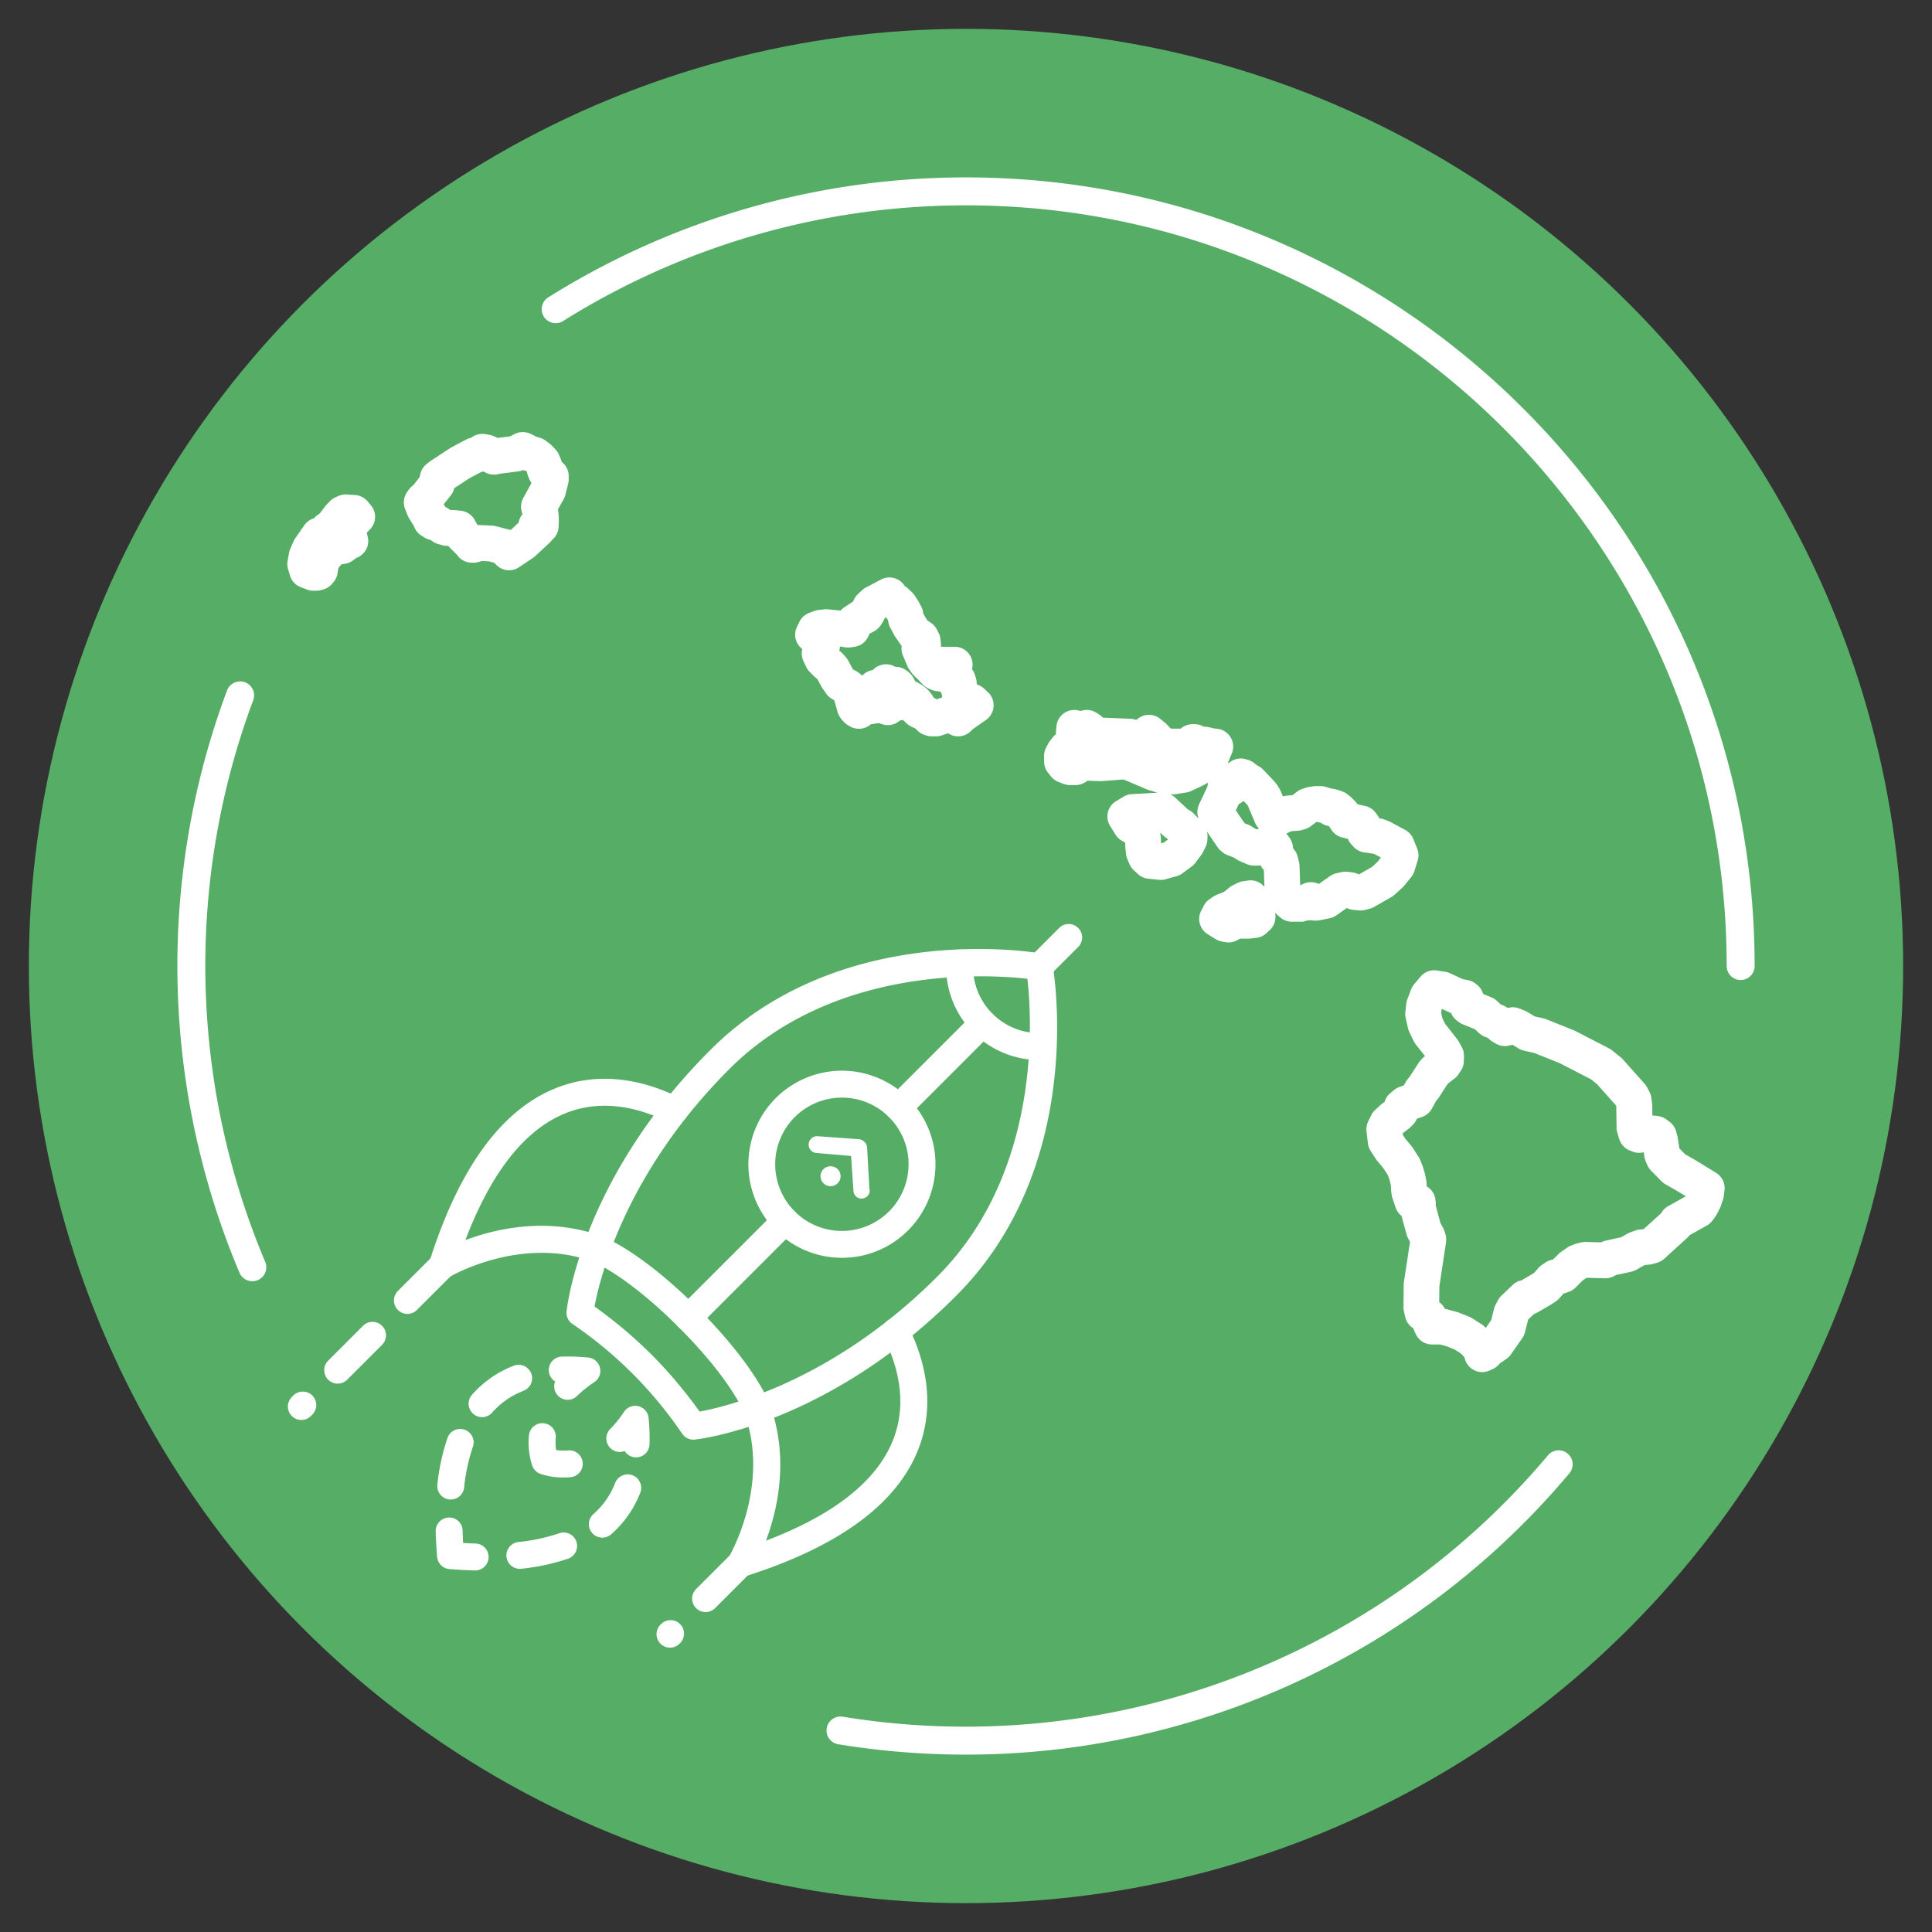 <svg id="Layer_1" data-name="Layer 1" xmlns="http://www.w3.org/2000/svg" viewBox="0 0 396.85 396.85"><rect x="0" y="0" width="396.85" height="396.85" fill="#333333" stroke="none"/><defs><style>.cls-1{fill:#55ad66;}.cls-2{fill:#fff;}</style></defs><circle class="cls-1" cx="198.425" cy="198.425" r="192.499"/><path class="cls-2" d="M198.425,360.414a163.02,163.02,0,0,1-26.282-2.131,2.87,2.87,0,0,1,.927-5.664,156.266,156.266,0,0,0,144.9-53.691,2.87,2.87,0,1,1,4.39,3.7A161.75,161.75,0,0,1,198.425,360.414Z"/><path class="cls-2" d="M51.831,263.173a2.87,2.87,0,0,1-2.644-1.751A162.211,162.211,0,0,1,41.91,156.6c1.326-4.957,2.91-9.91,4.708-14.721a2.87,2.87,0,1,1,5.376,2.009c-1.734,4.639-3.261,9.415-4.539,14.2a156.464,156.464,0,0,0,7.016,101.1,2.87,2.87,0,0,1-2.64,3.99Z"/><path class="cls-2" d="M357.545,201.3a2.87,2.87,0,0,1-2.87-2.87c0-86.157-70.093-156.25-156.25-156.25a155.61,155.61,0,0,0-82.761,23.765,2.869,2.869,0,0,1-3.049-4.862,161.334,161.334,0,0,1,85.81-24.643c89.321,0,161.99,72.668,161.99,161.99A2.87,2.87,0,0,1,357.545,201.3Z"/><path class="cls-2" d="M142.417,295.716a2.766,2.766,0,0,1-2.31-1.247,84.7,84.7,0,0,0-22.5-22.5,2.766,2.766,0,0,1-1.231-2.6c.116-1.1,3.146-27.307,29.539-53.7,26.713-26.714,66.374-20.1,68.049-19.8a2.766,2.766,0,0,1,2.244,2.243c.294,1.676,6.911,41.337-19.8,68.05-26.392,26.393-52.6,29.423-53.7,29.539A2.8,2.8,0,0,1,142.417,295.716Zm-20.291-27.343a94.915,94.915,0,0,1,11.706,9.872,95.113,95.113,0,0,1,9.873,11.706c5.905-1.089,27.45-6.354,48.792-27.7,21.463-21.463,19.47-53.042,18.534-61.2-8.164-.924-39.786-2.89-61.206,18.53C128.485,240.921,123.217,262.461,122.126,268.373Z"/><path class="cls-2" d="M213.494,217.737a19.146,19.146,0,0,1-19.134-20.032,2.764,2.764,0,0,1,5.523.254,13.615,13.615,0,0,0,14.235,14.235,2.764,2.764,0,0,1,.254,5.523C214.08,217.73,213.786,217.737,213.494,217.737Z"/><path class="cls-2" d="M213.486,201.355a2.764,2.764,0,0,1-1.954-4.718l6-6a2.764,2.764,0,1,1,3.909,3.908l-6,6A2.76,2.76,0,0,1,213.486,201.355Z"/><path class="cls-2" d="M172.928,258.365a19.216,19.216,0,1,1,13.594-5.622h0A19.163,19.163,0,0,1,172.928,258.365Zm0-32.906a13.694,13.694,0,1,0,9.686,23.375h0a13.69,13.69,0,0,0-9.686-23.375Zm11.64,25.33h0Z"/><path class="cls-2" d="M130.659,299.352h-.085a2.763,2.763,0,0,1-2.261-1.3,2.765,2.765,0,0,1-2.974-4.516A24.054,24.054,0,0,0,128.181,290a2.764,2.764,0,0,1,5.052,1.274,43.982,43.982,0,0,1,.187,5.4A2.762,2.762,0,0,1,130.659,299.352Z"/><path class="cls-2" d="M115.777,303.489a14.289,14.289,0,0,1-4.837-.766,2.768,2.768,0,0,1-1.587-1.588,15,15,0,0,1-.707-6.221,2.764,2.764,0,1,1,5.509.451,11.244,11.244,0,0,0,.07,2.485,11.133,11.133,0,0,0,2.486.072,2.764,2.764,0,0,1,.454,5.51C116.682,303.472,116.217,303.489,115.777,303.489Z"/><path class="cls-2" d="M116.6,287.533a2.763,2.763,0,0,1-2.575-3.769,2.764,2.764,0,0,1,1.382-5.107,43.716,43.716,0,0,1,5.4.188,2.764,2.764,0,0,1,1.273,5.052,24.18,24.18,0,0,0-3.539,2.843A2.754,2.754,0,0,1,116.6,287.533Z"/><path class="cls-2" d="M92.591,308.019a2.657,2.657,0,0,1-.307-.017,2.765,2.765,0,0,1-2.445-3.05,43.723,43.723,0,0,1,2.077-9.581,2.764,2.764,0,1,1,5.218,1.826,38.145,38.145,0,0,0-1.8,8.361A2.764,2.764,0,0,1,92.591,308.019Zm6.429-16.927a2.765,2.765,0,0,1-2.075-4.591,21.9,21.9,0,0,1,8.538-5.952,2.765,2.765,0,1,1,2.02,5.147,16.378,16.378,0,0,0-6.406,4.458A2.764,2.764,0,0,1,99.02,291.092Z"/><path class="cls-2" d="M97.6,322.582h-.076c-1.667-.046-3.419-.141-5.207-.284a2.765,2.765,0,0,1-2.535-2.533c-.144-1.787-.24-3.54-.285-5.211a2.767,2.767,0,0,1,2.689-2.837,2.723,2.723,0,0,1,2.837,2.69c.023.827.058,1.677.107,2.542.866.048,1.717.083,2.543.106a2.764,2.764,0,0,1-.073,5.527Z"/><path class="cls-2" d="M106.785,322.256a2.764,2.764,0,0,1-.3-5.512,38.211,38.211,0,0,0,8.363-1.791,2.764,2.764,0,1,1,1.819,5.22,43.623,43.623,0,0,1-9.583,2.066A2.8,2.8,0,0,1,106.785,322.256Zm16.941-6.413A2.764,2.764,0,0,1,121.9,311a16.405,16.405,0,0,0,4.47-6.4,2.764,2.764,0,1,1,5.143,2.027,21.891,21.891,0,0,1-5.969,8.528A2.752,2.752,0,0,1,123.726,315.843Z"/><path class="cls-2" d="M184.568,230.274a2.764,2.764,0,0,1-1.954-4.718l17.334-17.335a2.763,2.763,0,0,1,3.908,3.908l-17.334,17.335A2.755,2.755,0,0,1,184.568,230.274Z"/><path class="cls-2" d="M141.386,273.455a2.765,2.765,0,0,1-1.954-4.719l19.9-19.9a2.764,2.764,0,0,1,3.909,3.909l-19.9,19.9A2.755,2.755,0,0,1,141.386,273.455Z"/><path class="cls-2" d="M61.9,291.673a2.765,2.765,0,0,1-1.954-4.719l.3-.3a2.764,2.764,0,1,1,3.909,3.909l-.3.3A2.755,2.755,0,0,1,61.9,291.673Zm7.461-7.461a2.765,2.765,0,0,1-1.954-4.719l7.161-7.163a2.764,2.764,0,0,1,3.909,3.909L71.318,283.4A2.755,2.755,0,0,1,69.363,284.212Zm14.324-14.326a2.764,2.764,0,0,1-1.954-4.718l7.163-7.163a2.764,2.764,0,1,1,3.909,3.908l-7.163,7.163A2.755,2.755,0,0,1,83.687,269.886Z"/><path class="cls-2" d="M137.622,338.444a2.765,2.765,0,0,1-1.954-4.719l.148-.148a2.764,2.764,0,0,1,3.909,3.908l-.149.149A2.753,2.753,0,0,1,137.622,338.444Zm7.311-7.311a2.765,2.765,0,0,1-1.954-4.719l7.163-7.163a2.764,2.764,0,0,1,3.908,3.909l-7.162,7.163A2.755,2.755,0,0,1,144.933,331.133Z"/><path class="cls-2" d="M152.1,323.97a2.765,2.765,0,0,1-2.365-4.2c.084-.139,8.537-14.5,3.222-29.349-.02-.053-2.643-6.9-13.521-17.78-10.854-10.854-17.738-13.519-17.8-13.543-14.856-5.315-29.208,3.138-29.351,3.224a2.765,2.765,0,0,1-4.063-3.2c5.962-18.887,14.53-30.8,25.466-35.412,10.075-4.25,19.78-1.316,26.141,1.893a2.764,2.764,0,1,1-2.489,4.936c-5.321-2.684-13.373-5.165-21.5-1.735-8.223,3.467-15.017,12.173-20.241,25.919,6.353-2.38,16.854-4.783,27.908-.83.321.115,7.951,2.942,19.847,14.839s14.7,19.51,14.818,19.828c3.953,11.048,1.549,21.549-.832,27.905,13.746-5.223,22.454-12.017,25.92-20.24,3.429-8.133.95-16.184-1.735-21.506a2.764,2.764,0,0,1,4.937-2.489c3.209,6.363,6.141,16.064,1.893,26.143-4.612,10.936-16.527,19.5-35.415,25.464A2.769,2.769,0,0,1,152.1,323.97Z"/><g id="Group_772" data-name="Group 772"><g id="Path_929" data-name="Path 929"><path class="cls-2" d="M172.073,240.155a2.057,2.057,0,1,1-2.909-.024,2.114,2.114,0,0,1,2.909.024"/></g><g id="Path_930" data-name="Path 930"><path class="cls-2" d="M178.21,245.663a2.072,2.072,0,0,1-1.1.537,1.671,1.671,0,0,1-1.8-1.533c0-.04,0-.08-.006-.119l-.486-7.1-7.087-.606a1.73,1.73,0,0,1,.21-3.454l8.542.617a1.928,1.928,0,0,1,1.623,1.651l.474,8.551a1.413,1.413,0,0,1-.376,1.452"/></g></g><path class="cls-2" d="M304.449,281.838a3.677,3.677,0,0,1-3.588-2.876l-.25-.406-.588-.569-1.259-.8-1.628-.656-1.329-.36h-1.655a3.677,3.677,0,0,1-3.349-2.16l-.287-.634a3.73,3.73,0,0,1-.184-.5l-.321-.243a3.68,3.68,0,0,1-1.373-2.128l-.259-1.151a3.7,3.7,0,0,1-.089-.841l.043-4.63a3.6,3.6,0,0,1,.041-.518l1.258-8.289-.375-.676a3.649,3.649,0,0,1-.335-.822l-1.04-3.828a3.675,3.675,0,0,1-1.212-1.719l-.647-1.927a3.53,3.53,0,0,1-.148-.6l-.086-.547a3.807,3.807,0,0,1-.04-.4l-.046-.988-.145-.727-.239-.828-.26-.654-.921-1.434-1.247-1.49a3.72,3.72,0,0,1-.271-.366l-1.078-1.67a3.668,3.668,0,0,1-.562-1.565l-.287-2.444a3.677,3.677,0,0,1,.347-2.041l.618-1.266a3.7,3.7,0,0,1,.811-1.09l1.122-1.035a3.692,3.692,0,0,1,.364-.295l.451-.321a3.692,3.692,0,0,1,1.184-1.811l.762-.633a3.685,3.685,0,0,1,1.126-.638l.882-.311.387-.7a3.775,3.775,0,0,1,.4-.589l.385-.458,1.89-2.915a3.546,3.546,0,0,1,.389-.5l.344-.372a3.81,3.81,0,0,1,.455-.415l.094-.072-1.905-2.419a3.7,3.7,0,0,1-.42-.671L289.491,212a3.664,3.664,0,0,1-.279-.8l-.475-2.127a3.719,3.719,0,0,1-.066-1.2l.188-1.7a3.685,3.685,0,0,1,.217-.9l.777-2.042a3.656,3.656,0,0,1,.625-1.062l1.308-1.554a3.694,3.694,0,0,1,3.366-1.266l1.7.259a3.678,3.678,0,0,1,.989.3l2.644,1.223,1.044.2a3.678,3.678,0,0,1,1.6.741l.287.231a3.683,3.683,0,0,1,1.155,1.615l.093.259,1.7.7a3.7,3.7,0,0,1,1.086.691l.844.773.338.124a3.683,3.683,0,0,1,.725.36l.339.218.3-.062a3.68,3.68,0,0,1,2.16.2l1.179.488a3.738,3.738,0,0,1,.5.254l1.421.863,1.748.386a3.643,3.643,0,0,1,.578.178l5.737,2.3c.109.044.214.092.318.146l6.9,3.566a3.747,3.747,0,0,1,.633.414l1.768,1.438a3.8,3.8,0,0,1,.425.407l4.459,5a3.63,3.63,0,0,1,.5.722l.474.892a3.656,3.656,0,0,1,.4,1.238l.173,1.294a3.586,3.586,0,0,1,.033.486v1.859l1.109.125a3.677,3.677,0,0,1,1.806.722l.647.489a3.681,3.681,0,0,1,1.326,1.957l.245.892a3.548,3.548,0,0,1,.09.424l.327,2.159,1.211,1.233,2.275,1.3c.035.02.069.04.1.062l3.969,2.444a3.679,3.679,0,0,1,1.721,3.585l-.144,1.151a3.7,3.7,0,0,1-.157.7l-.417,1.264a3.649,3.649,0,0,1-.2.493l-.576,1.151a3.712,3.712,0,0,1-.3.5l-.662.921a3.7,3.7,0,0,1-1.194,1.063l-3.525,1.968a3.674,3.674,0,0,1-.527.594l-4.687,4.256a3.68,3.68,0,0,1-1.466.815l-.906.258a3.726,3.726,0,0,1-.687.126l-.837.073-.277.1-1.561.886a3.655,3.655,0,0,1-1.041.4l-3.1.667-.445.24a3.7,3.7,0,0,1-1.847.439l-3.63-.1-.3.089-.643.454-1.477,1.473a3.673,3.673,0,0,1-1.388.87l-.661.231c-.051.018-.1.034-.153.05l-.26.078-.937,1.043a3.675,3.675,0,0,1-.7.6l-.776.518c-.063.043-.128.083-.194.121l-2.676,1.553a3.625,3.625,0,0,1-.749.329l-1.223,1.164-.668,2.621a3.662,3.662,0,0,1-.548,1.2l-2.33,3.337a3.694,3.694,0,0,1-.892.9l-.733.517a3.561,3.561,0,0,1-.507.3l-.485.506a3.675,3.675,0,0,1-1.155.812l-.648.29A3.683,3.683,0,0,1,304.449,281.838ZM296.8,268.853a3.757,3.757,0,0,1,.458.094l2.013.546a3.688,3.688,0,0,1,.412.138l2.141.863a3.7,3.7,0,0,1,.6.307l1.856,1.178a3.673,3.673,0,0,1,.582.457l.335.325,1.092-1.565.613-2.4a3.672,3.672,0,0,1,.316-.819l.489-.919a3.69,3.69,0,0,1,.713-.938l2.3-2.187a3.68,3.68,0,0,1,1.5-.865l.361-.1,2.486-1.468.955-1.063a3.7,3.7,0,0,1,.64-.566l.748-.518a3.687,3.687,0,0,1,1.038-.5l.592-.177,1.089-1.088a3.6,3.6,0,0,1,.478-.4l1.264-.893a3.638,3.638,0,0,1,.782-.42l.663-.259a3.485,3.485,0,0,1,.374-.124l.949-.258a3.759,3.759,0,0,1,1.064-.127l3.189.087.042-.022a3.63,3.63,0,0,1,.972-.358l3.059-.659,1.336-.757a3.525,3.525,0,0,1,.551-.255l1.021-.374a3.6,3.6,0,0,1,.944-.21l.778-.069,3.622-3.289.139-.218a3.675,3.675,0,0,1,1.309-1.236l3.618-2.023-1.545-.952-2.666-1.525a3.657,3.657,0,0,1-.8-.616l-2.144-2.185a3.642,3.642,0,0,1-.74-1.092l-.33-.749a3.691,3.691,0,0,1-.271-.932l-.149-.983-.311.055a3.629,3.629,0,0,1-2-.208l-.575-.23a3.672,3.672,0,0,1-2.153-2.355l-.389-1.294a3.675,3.675,0,0,1-.156-1.057L332,227.136l-3.93-4.411-1.243-1.012-6.413-3.312-5.292-2.123-2.048-.452a3.7,3.7,0,0,1-1.117-.447l-1.287-.782-.084.022-.561.143a3.665,3.665,0,0,1-2.758-.388l-.69-.4a3.7,3.7,0,0,1-.685-.516l-.3-.283-.515-.189a3.682,3.682,0,0,1-1.221-.742l-.9-.824-2.546-1.046a3.735,3.735,0,0,1-.87-.507l-.33-.259a3.688,3.688,0,0,1-1.139-1.512c-.094-.035-.187-.074-.279-.116l-1.608-.743-.078.2-.069.624.249,1.115.532,1.1,2.358,2.994c.032.042.064.084.094.127l.186.258a3.487,3.487,0,0,1,.249.4l.562,1.037a3.67,3.67,0,0,1,.443,1.805l-.016,1.036a3.677,3.677,0,0,1-.595,1.951l-.488.748a3.656,3.656,0,0,1-.839.907l-1.389,1.069-1.809,2.79a3.916,3.916,0,0,1-.271.368l-.3.358-.891,1.613a3.677,3.677,0,0,1-2,1.69l-1.075.379a3.681,3.681,0,0,1-.76,1.158l-.474.489a3.731,3.731,0,0,1-.51.438l-1.166.884.043.364.491.76,1.25,1.494a3.705,3.705,0,0,1,.275.374l1.238,1.926a3.726,3.726,0,0,1,.321.625l.459,1.152a3.464,3.464,0,0,1,.117.343l.331,1.15c.029.1.053.2.073.3l.23,1.15a3.611,3.611,0,0,1,.067.549l.034.731a3.68,3.68,0,0,1,1.8,2.768l.042.374a3.641,3.641,0,0,1,0,.781l.983,3.614.5.9a3.7,3.7,0,0,1,.268.6l.215.633a3.667,3.667,0,0,1,.184,1.459l-.028.374c-.007.092-.017.184-.031.275l-1.327,8.745-.031,3.262A3.693,3.693,0,0,1,296.8,268.853Zm-44.454-75.26a3.689,3.689,0,0,1-.724-.073l-.72-.144a3.658,3.658,0,0,1-1.211-.479l-1.626-1.006a3.677,3.677,0,0,1-1.334-4.807l.532-1.035a3.679,3.679,0,0,1,1.2-1.36l.763-.518a3.613,3.613,0,0,1,.711-.377l1.442-.572,1.179-.947a3.615,3.615,0,0,1,.676-.43l.992-.49a3.645,3.645,0,0,1,1.118-.343l1.036-.145a3.655,3.655,0,0,1,3.036.972l.307.29-.116-3.411-.166-.2a3.6,3.6,0,0,1-.5-.782,3.7,3.7,0,0,1-.688.066h-.677a3.694,3.694,0,0,1-1.465-.3l-1.523-.662a3.672,3.672,0,0,1-.532-.285l-.671-.434-1.187-.455a3.67,3.67,0,0,1-1.157-.672l-.3-.259a3.649,3.649,0,0,1-.644-.72l-2.2-3.233a3.65,3.65,0,0,1,.138,1.209l-.028.547a3.673,3.673,0,0,1-.364,1.417l-.489,1.006a3.674,3.674,0,0,1-.354.582l-1.236,1.668a3.641,3.641,0,0,1-.773.77l-1.912,1.41a3.686,3.686,0,0,1-1.189.581l-2.259.632a3.679,3.679,0,0,1-1.37.117l-2.215-.231a3.671,3.671,0,0,1-2.126-.966l-.834-.776a3.659,3.659,0,0,1-.871-1.235l-.446-1.036a3.652,3.652,0,0,1-.283-1.091l-.129-1.295c-.009-.095-.015-.19-.017-.286l-.015-.721-.681-.387a3.667,3.667,0,0,1-1.309-1.257l-1.108-1.783a3.673,3.673,0,0,1,1.235-5.1l1.539-.92a3.669,3.669,0,0,1,1.68-.515l5.268-.3-1.872-.568a3.769,3.769,0,0,1-.373-.135l-4.612-1.964-.313-.03-4.2.321a3.722,3.722,0,0,1-.409.008l-2.564-.089-.472.306a3.677,3.677,0,0,1-2,.591h-1.152a3.669,3.669,0,0,1-1.334-.251l-1.034-.4a3.663,3.663,0,0,1-1.524-1.114l-.6-.748a3.669,3.669,0,0,1-.817-2.264l-.015-1.151a3.676,3.676,0,0,1,.411-1.736l.417-.806a3.654,3.654,0,0,1,.351-.552l.576-.747a3.681,3.681,0,0,1,.7-.694,3.667,3.667,0,0,1,0-.6l.087-1.007a3.676,3.676,0,0,1,4.87-3.156l.07-.015.561-.115a3.682,3.682,0,0,1,2.706.5l.588.373a3.743,3.743,0,0,1,.753.633l0,0,5.665.232a3.668,3.668,0,0,1,.845.134l.375.1a3.678,3.678,0,0,1,4.885-.226l.993.8a3.725,3.725,0,0,1,.393.371l.781.851h2.03a3.677,3.677,0,0,1,2.433-.92h.432a3.669,3.669,0,0,1,1.788.464l.1.054h.186a3.682,3.682,0,0,1,.922.117l1.25.285a3.677,3.677,0,0,1,3.4,5.081l-.816,1.973c.1-.031.21-.057.316-.079a3.672,3.672,0,0,1,3.479-.671l.446.144a3.672,3.672,0,0,1,1.116.587l.612.472.434.245a3.67,3.67,0,0,1,.853.665l2.084,2.186c.055.058.108.118.159.179l.433.517a3.606,3.606,0,0,1,.345.49l.374.632a3.845,3.845,0,0,1,.227.454l.42,1.008.044-.006.776-.117c.091-.013.182-.024.274-.03l.876-.065,1.009-.76a3.681,3.681,0,0,1,1.117-.571l.834-.26a3.665,3.665,0,0,1,.587-.132l.82-.114a3.734,3.734,0,0,1,.507-.035h.891a3.7,3.7,0,0,1,1.041.15l.876.259.1.032.163.054a9.436,9.436,0,0,1,2.975.915l.834.633a3.845,3.845,0,0,1,.4.354l.733.749a3.648,3.648,0,0,1,.478.6l1.555.334a3.671,3.671,0,0,1,2.229,1.475l.345.489a3.6,3.6,0,0,1,.339.589l.333.048a3.7,3.7,0,0,1,.766.2l.763.287a3.9,3.9,0,0,1,.461.21l3.019,1.64a3.681,3.681,0,0,1,1.655,1.853l.791,1.957a3.674,3.674,0,0,1,.106,2.454l-.661,2.159a3.677,3.677,0,0,1-.665,1.246l-1.453,1.782a3.794,3.794,0,0,1-.364.386l-1.567,1.438a3.7,3.7,0,0,1-.658.481l-3.567,2.043a3.71,3.71,0,0,1-.9.367l-.992.259a3.747,3.747,0,0,1-1.3.1l-1.121-.116a3.679,3.679,0,0,1-.97-.236l-.349-.138-2.147,1.508a3.67,3.67,0,0,1-1.382.595l-1.984.4a3.653,3.653,0,0,1-.73.074h-.59a3.667,3.667,0,0,0-2.1.231H265.36a3.679,3.679,0,0,1-2.384-.878l-1.081-.921a3.72,3.72,0,0,1,.089.625,3.679,3.679,0,0,1-1.157,2.883l-.675.633a3.667,3.667,0,0,1-2.081.968l-1.209.144a3.483,3.483,0,0,1-.433.026h-1.671l-.75.38A3.672,3.672,0,0,1,252.346,193.593Zm13.274-19.316a3.672,3.672,0,0,1,.913,1.637l.288,1.122a3.62,3.62,0,0,1,.114.789l.136,4.019q.054-.027.108-.051l.575-.261a3.681,3.681,0,0,1,3.131.045l.009,0,2.319-1.629a3.7,3.7,0,0,1,1.314-.581l1.036-.23a3.778,3.778,0,0,1,1.245-.061l.949.116a3.654,3.654,0,0,1,.9.229l.486.19,2.688-1.54,1.069-.98.768-.942-1.466-.771-1.994-.288a3.677,3.677,0,0,1-2.222-1.2l-.46-.519a3.65,3.65,0,0,1-.659-1.061l-1.16-.281a3.679,3.679,0,0,1-2.153-1.482l-.517-.748c-.027-.039-.053-.079-.079-.119a3.693,3.693,0,0,1-1.632-.664l-.719-.19-.226.031-1.156.87a3.713,3.713,0,0,1-1.179.591l-.59.172a3.707,3.707,0,0,1-.761.138l-1.5.117-.887.453c-.032.017-.066.034-.1.05a3.6,3.6,0,0,1,.412.483l.287.4a3.688,3.688,0,0,1,.649,1.636Zm21.413,3.559h0Zm-48.724-6.8.113.777a3.792,3.792,0,0,1,.038.452l.021.964.576-.162.892-.657-.589-.427a3.726,3.726,0,0,1-.364-.3Zm19.49-.824.311.135.513-.133a3.689,3.689,0,0,1-.812-1.2l-1.5-3.545-.163-.195-.724-.759a3.693,3.693,0,0,1-.811.569c-.052.027-.105.053-.158.077l-.606,1.294,1.808,2.653.772.3a3.586,3.586,0,0,1,.649.334Zm-13.773-3.929a3.7,3.7,0,0,1,1.108.768l1.069,1.079a3.675,3.675,0,0,1,.095-2.9l1.707-3.646.143-.805-1.336.7c-.051.026-.1.052-.156.076l-1.984.92a3.675,3.675,0,0,1-.933.29l-2.042.345a3.675,3.675,0,0,1-.818.045l-.5-.028a3.683,3.683,0,0,1,.939.642Zm-47.209-15.03a3.532,3.532,0,0,1-.4-.021,3.686,3.686,0,0,1-1.663-.61l-.112.04-1.208.4a3.679,3.679,0,0,1-1.163.189h-.893a3.7,3.7,0,0,1-1.165-.189l-.345-.115a3.674,3.674,0,0,1-1.5-.96l-.3-.319-.936-.455a3.668,3.668,0,0,1-.954-.668l-.533-.517c-.049-.048-.1-.1-.142-.147l-.426.082c-.081.016-.163.029-.245.039a3.668,3.668,0,0,1-3.68.742l-.561-.2h-.229l-1.513.246-.123.1a3.673,3.673,0,0,1-3.862.458l-.245-.115a5.584,5.584,0,0,1-2.51-2.745l-.735-2.642-.044-.025-.445-.259a3.668,3.668,0,0,1-1.153-1.054L169,141.474a3.643,3.643,0,0,1-.247-.4l-.887-1.614-.347-.275a3.848,3.848,0,0,1-.361-.326l-.891-.92a3.677,3.677,0,0,1-.679-.979l-.548-1.151a3.679,3.679,0,0,1-.242-2.487l-.185-.158a3.675,3.675,0,0,1-.91-4.4l.5-1.036a3.674,3.674,0,0,1,1.994-1.826l.978-.374a3.694,3.694,0,0,1,.873-.216l1.192-.143a3.69,3.69,0,0,1,.8-.009l2.618.258a3.67,3.67,0,0,1,.764-.674l1.566-1.035c.072-.047.146-.092.221-.134l.194-.412a3.694,3.694,0,0,1,.771-1.074l.806-.777a3.66,3.66,0,0,1,.838-.607l3.163-1.668a3.676,3.676,0,0,1,4.864,1.356,3.661,3.661,0,0,1,.722.541l.777.747a3.667,3.667,0,0,1,.5.6l.618.92c.065.1.125.2.181.3l.561,1.035a3.679,3.679,0,0,1,.405,1.224l.037.25.425.792.447.662.729.491a3.674,3.674,0,0,1,1.236,1.408l.33.662a3.692,3.692,0,0,1,.37,1.286l.086.892c.011.118.017.237.017.355v.3c.078,0,.156-.007.235-.007H196.1a3.676,3.676,0,0,1,3.552,4.625,3.692,3.692,0,0,1,.637,1.235l.186.633a3.659,3.659,0,0,1,.149,1.085v.1l.576.274a3.679,3.679,0,0,1,.928.629l.8.748a3.676,3.676,0,0,1-.4,5.707l-2.594,1.81-.617.573A3.677,3.677,0,0,1,196.817,151.252Zm-5.048-7.958.112.055a3.713,3.713,0,0,1,.517.305l1.16-.43-.209-.982a3.8,3.8,0,0,1-.373-.23,5.2,5.2,0,0,1-3.416-1.4l-1.134-1.2-.594-.545a3.688,3.688,0,0,1-.519-.59l-.547-.776a3.7,3.7,0,0,1-.385-.693l-.92-2.187a3.675,3.675,0,0,1-.248-1.965,3.73,3.73,0,0,1-.39-.485l-.949-1.409c-.068-.1-.131-.2-.189-.313l-.82-1.525a3.681,3.681,0,0,1-.4-1.212l-.035-.244-.406-.664-.276.146-.187.395a3.735,3.735,0,0,1-.222.4l-.4.634a3.67,3.67,0,0,1-1.231,1.191l-.388.23a3.694,3.694,0,0,1-.679.313l-.01.007c-.033.087-.07.173-.109.258l-.188.4a3.676,3.676,0,0,1-2.811,2.083l-.8.115a3.683,3.683,0,0,1-1.239-.034l-.93-.141-.146.871.293.231a3.765,3.765,0,0,1,.5.474l.574.662a3.649,3.649,0,0,1,.47.685l.981,1.807.306.14a3.744,3.744,0,0,1,.561.318l.375.259a3.716,3.716,0,0,1,.63.55,3.672,3.672,0,0,1,2.181-1.161,3.343,3.343,0,0,1,.282-.276,3.676,3.676,0,0,1,4.307-.4h.061a3.678,3.678,0,0,1,2.094.654l.374.26a3.663,3.663,0,0,1,.983,1.01l.244.374a3.658,3.658,0,0,1,.338.651c.054.027.106.055.159.084l1.122.633a3.713,3.713,0,0,1,.532.365l.489.4a3.66,3.66,0,0,1,.477.471l.531.633A3.676,3.676,0,0,1,191.769,143.294ZM64.939,121.338h-.576a3.689,3.689,0,0,1-1.31-.241l-1.28-.489a3.674,3.674,0,0,1-2.211-2.379l-.388-1.3a3.675,3.675,0,0,1-.1-1.709l.3-1.669a3.656,3.656,0,0,1,.245-.81l.662-1.523a3.646,3.646,0,0,1,.355-.638l1.884-2.7a3.679,3.679,0,0,1,1.966-1.422l.015,0a3.739,3.739,0,0,1,.711-.646l.371-.255.2-.231,1.081-1.407a3.747,3.747,0,0,1,.287-.33l.648-.662a3.68,3.68,0,0,1,1.148-.794l.59-.259a3.655,3.655,0,0,1,1.73-.3l1.683.115a3.676,3.676,0,0,1,2.567,1.306l.675.806a3.675,3.675,0,0,1-.345,5.081l-.515.547.2.835a3.676,3.676,0,0,1-2.153,4.266l-.2.082-.669.5a3.668,3.668,0,0,1-1.6.685l-.69.116c-.034.005-.068.011-.1.015l-.612.75-.174,1.082a3.675,3.675,0,0,1-.772,1.729l-.3.374a3.677,3.677,0,0,1-1.994,1.261l-.475.114A3.632,3.632,0,0,1,64.939,121.338Zm39.636-4.2a3.674,3.674,0,0,1-2.6-1.076l-.473-.473-1.093-.284-1.425-.068-.612.187a3.654,3.654,0,0,1-1.074.161h-.375a3.678,3.678,0,0,1-2.863-1.371l-.281-.349L92.5,112.608a3.666,3.666,0,0,1-.407-.473h-.241a3.664,3.664,0,0,1-1.025-.146l-.892-.259a3.664,3.664,0,0,1-1.144-.562l-.343-.251-.2-.053a3.711,3.711,0,0,1-.979-.416l-.662-.4a3.678,3.678,0,0,1-1.607-2.075,3.716,3.716,0,0,1-.3-.416l-.719-1.18a3.629,3.629,0,0,1-.3-.6l-.488-1.279a3.676,3.676,0,0,1,.443-3.449l.359-.5a3.66,3.66,0,0,1,.63-.68l.326-.274L86.2,98c.014-.087.031-.174.051-.26l.086-.373a3.67,3.67,0,0,1,1.353-2.095l.169-.129a3.651,3.651,0,0,1,.535-.426l4.084-2.675c.092-.061.189-.118.287-.17l2.919-1.554a3.581,3.581,0,0,1,.76-.3l.316-.086.171-.122a3.684,3.684,0,0,1,2.708-.639l.82.13a3.68,3.68,0,0,1,.929.276l.834.374.012.005,2.594-.327a3.734,3.734,0,0,1,.455-.263l.5-.244a3.676,3.676,0,0,1,3.14-.034l.533.245a3.7,3.7,0,0,1,.521.293l.082.055.763.214a3.678,3.678,0,0,1,1.193.582l.878.648a3.574,3.574,0,0,1,.488.432l.734.777a3.667,3.667,0,0,1,.7,1.063l.33.763a3.63,3.63,0,0,1,.227.713,3.677,3.677,0,0,1,1.443,2.92v.662a3.666,3.666,0,0,1-.11.891l-.575,2.3a3.647,3.647,0,0,1-.36.905l-1.166,2.082.1.722c.015.112.026.225.032.337l.057,1.151a3.8,3.8,0,0,1,0,.385l-.057,1.035a3.677,3.677,0,0,1-1.362,2.658,3.612,3.612,0,0,1-.523.607l-2.905,2.7a3.642,3.642,0,0,1-.459.363l-2.877,1.927A3.663,3.663,0,0,1,104.575,117.139ZM98.52,107.86c.057,0,.115,0,.173,0l2.445.115a3.609,3.609,0,0,1,.752.115l2.43.632a3.424,3.424,0,0,1,.48.161l.361-.242,1.382-1.313a3.684,3.684,0,0,1,.777-1.716l-.144-.483a3.677,3.677,0,0,1,.318-2.844l1.666-3.057-.284-.5a3.6,3.6,0,0,1-.272-.592l-.231-.647a3.729,3.729,0,0,1-.175-.707l-.687-.192c-.033-.009-.067-.019-.1-.03a3.684,3.684,0,0,1-.982.266l-3.854.5a3.672,3.672,0,0,1-3.231-.491l-.016,0-.552.15-2.409,1.282-3.051,2-.083.27a3.7,3.7,0,0,1-.624,1.194l-1.471,1.869a3.629,3.629,0,0,1,.351.544,3.723,3.723,0,0,1,.729.414l.291.213h.618q.183,0,.366.018l1.151.115a3.68,3.68,0,0,1,2.84,1.859l.532.951.156.151C98.287,107.865,98.4,107.86,98.52,107.86Z"/></svg>